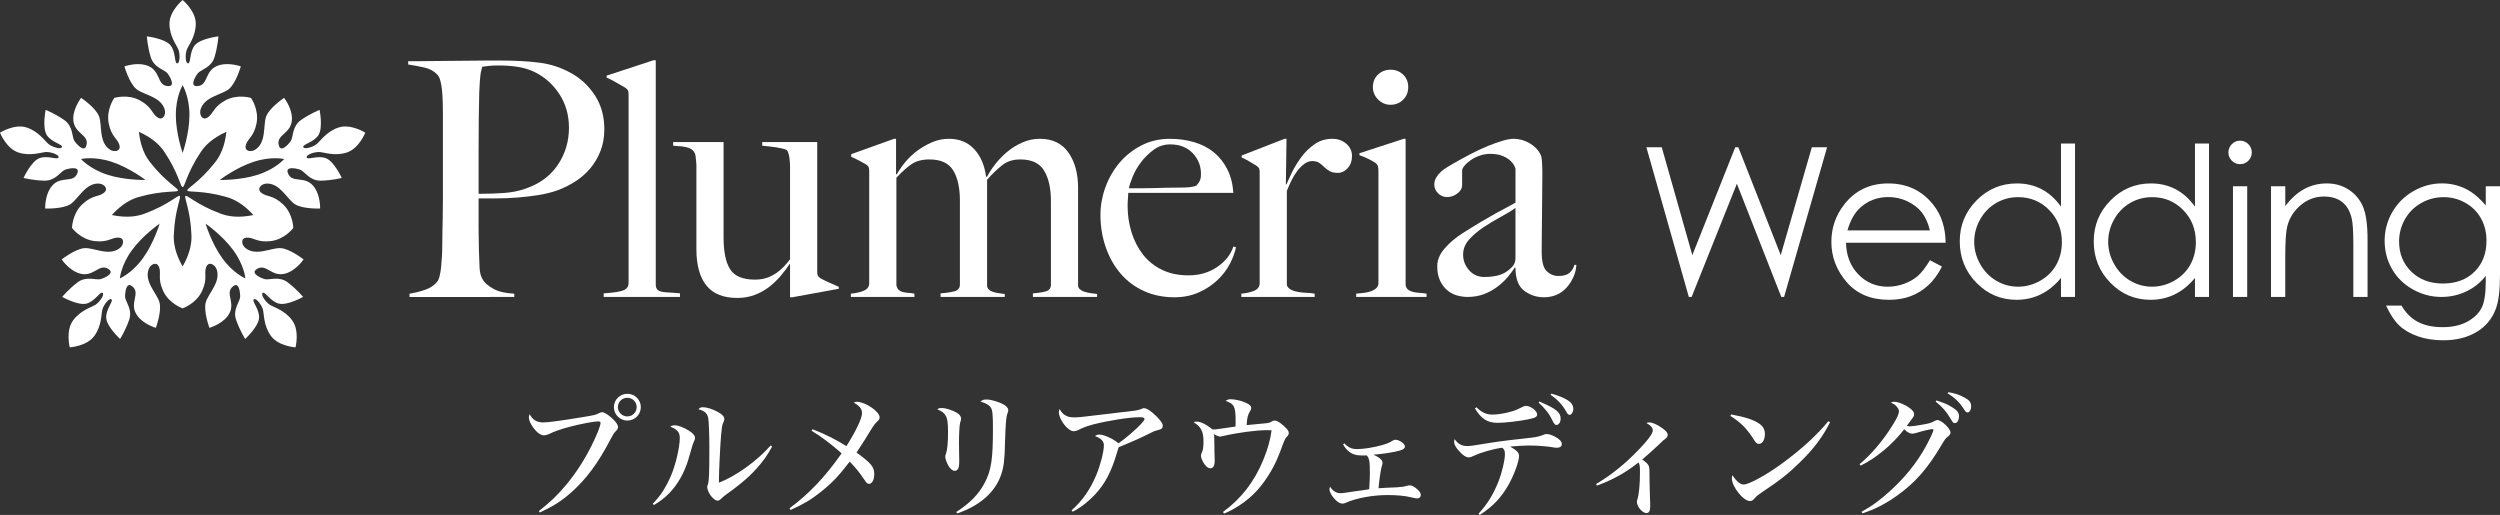 <?xml version="1.0" encoding="utf-8"?>
<!-- Generator: Adobe Illustrator 16.0.0, SVG Export Plug-In . SVG Version: 6.00 Build 0)  -->
<!DOCTYPE svg PUBLIC "-//W3C//DTD SVG 1.1//EN" "http://www.w3.org/Graphics/SVG/1.1/DTD/svg11.dtd">
<svg version="1.1" id="レイヤー_1" xmlns="http://www.w3.org/2000/svg" xmlns:xlink="http://www.w3.org/1999/xlink" x="0px"
	 y="0px" width="262.778px" height="54.124px" viewBox="0 0 262.778 54.124" enable-background="new 0 0 262.778 54.124"
	 xml:space="preserve">
<rect x="0" y="0" width="262.778" height="54.124" fill="#333333" stroke="none"/>
<g>
	<g>
		<path fill="#FFFFFF" d="M56.64,53.718c1.191-0.938,1.85-1.568,2.704-2.563c1.429-1.653,2.661-3.712,3.53-5.841
			c0.14-0.365,0.252-0.729,0.252-0.855c0-0.111-0.084-0.168-0.267-0.168c-0.406,0-1.681,0.238-2.843,0.533
			c-1.065,0.279-1.724,0.504-2.34,0.813c-0.168,0.07-0.364,0.125-0.504,0.125c-0.365,0-0.813-0.35-1.205-0.938
			c-0.252-0.379-0.379-0.701-0.379-0.953c0-0.098,0.015-0.182,0.084-0.336c0.295,0.588,0.758,0.869,1.416,0.869
			c0.56,0,1.961-0.197,4.342-0.589c1.135-0.196,1.205-0.21,1.568-0.406c0.099-0.042,0.225-0.084,0.295-0.084
			c0.195,0,0.616,0.252,0.98,0.589c0.448,0.392,0.686,0.728,0.686,0.951c0,0.169-0.056,0.281-0.237,0.463
			c-0.21,0.21-0.267,0.309-0.546,0.84c-1.289,2.48-2.55,4.189-4.119,5.576c-1.008,0.896-1.807,1.414-3.319,2.129L56.64,53.718z
			 M67.357,42.792c0,0.784-0.631,1.414-1.416,1.414c-0.77,0-1.414-0.63-1.414-1.414c0-0.771,0.631-1.4,1.414-1.4
			C66.726,41.392,67.357,42.021,67.357,42.792z M64.947,42.792c0,0.532,0.449,0.98,0.994,0.98c0.533,0,0.981-0.435,0.981-0.98
			c0-0.547-0.435-0.98-0.981-0.98C65.381,41.812,64.947,42.245,64.947,42.792z"/>
		<path fill="#FFFFFF" d="M68.609,52.947c0.785-0.784,1.346-1.639,1.906-2.913c0.504-1.163,0.938-3.012,0.938-4.006
			c0-0.589-0.279-0.911-0.994-1.178c0.168-0.126,0.238-0.14,0.504-0.14c0.322,0,0.925,0.224,1.43,0.546
			c0.447,0.28,0.658,0.52,0.658,0.757c0,0.14-0.028,0.224-0.154,0.504c-0.084,0.183-0.084,0.183-0.547,1.793
			c-0.42,1.401-1.148,2.661-2.017,3.544c-0.505,0.504-0.911,0.813-1.597,1.232L68.609,52.947z M81.16,46.938
			c-0.56,1.008-0.924,1.512-1.61,2.283c-0.56,0.615-0.98,1.021-1.723,1.625c-0.575,0.462-1.022,0.798-1.289,0.98
			c-0.351,0.238-0.532,0.392-0.757,0.615c-0.14,0.127-0.237,0.183-0.35,0.183c-0.434,0-1.093-0.882-1.093-1.442
			c0-0.084,0-0.084,0.07-0.267c0.126-0.364,0.153-1.148,0.153-3.992c0-1.232-0.055-2.535-0.111-2.927
			c-0.084-0.547-0.393-0.813-1.037-0.98c0.154-0.169,0.252-0.211,0.477-0.211c0.406,0,0.98,0.182,1.527,0.477
			c0.49,0.252,0.714,0.504,0.714,0.756c0,0.127-0.014,0.197-0.153,0.49c-0.07,0.154-0.127,0.533-0.183,1.191
			c-0.084,0.924-0.224,3.838-0.224,4.538c0,0.084,0,0.267,0,0.476c1.765-0.672,3.992-2.269,5.435-3.907L81.16,46.938z"/>
		<path fill="#FFFFFF" d="M85.412,45.117c1.26,0.49,2.367,1.036,3.557,1.778c0.995-1.568,1.64-2.928,1.64-3.474
			c0-0.435-0.267-0.771-0.868-1.093c0.125-0.084,0.195-0.098,0.308-0.098c0.883,0,2.409,1.022,2.409,1.625
			c0,0.182-0.042,0.252-0.309,0.518c-0.266,0.253-0.279,0.267-1.26,1.877c-0.028,0.057-0.28,0.421-0.631,0.967l-0.224,0.352
			c1.54,1.119,1.862,1.512,1.862,2.282c0,0.574-0.238,1.009-0.546,1.009c-0.153,0-0.28-0.098-0.476-0.406
			c-0.533-0.799-0.911-1.26-1.556-1.934c-1.148,1.499-1.862,2.242-2.997,3.152c-1.051,0.84-1.807,1.289-3.223,1.933l-0.111-0.183
			c2.073-1.526,3.754-3.305,5.477-5.77c-1.051-0.939-2.129-1.752-3.166-2.383L85.412,45.117z"/>
		<path fill="#FFFFFF" d="M99.005,42.89c0.406,0,1.078,0.211,1.54,0.477c0.309,0.182,0.477,0.406,0.477,0.631
			c0,0.098-0.015,0.182-0.112,0.476c-0.056,0.224-0.111,1.12-0.111,2.073c0,0.225,0,0.547,0.014,1.051
			c0.014,0.322,0.014,0.532,0.014,0.77c0,0.322-0.014,0.52-0.042,0.688c-0.056,0.266-0.21,0.434-0.435,0.434
			c-0.224,0-0.477-0.209-0.686-0.574c-0.168-0.309-0.309-0.7-0.309-0.91c0-0.099,0.014-0.141,0.084-0.336
			c0.141-0.406,0.21-1.191,0.21-2.242c0-1.021-0.069-1.457-0.267-1.765c-0.182-0.294-0.336-0.406-0.867-0.644
			C98.71,42.903,98.767,42.89,99.005,42.89z M100.517,53.815c1.443-0.938,2.34-1.849,2.956-3.012
			c0.714-1.303,0.896-2.507,0.896-5.701c0-1.555-0.042-2.002-0.238-2.283c-0.183-0.266-0.546-0.462-1.079-0.602
			c0.211-0.183,0.352-0.225,0.659-0.225c0.435,0,1.204,0.225,1.723,0.49c0.378,0.211,0.546,0.406,0.546,0.645
			c0,0.112,0,0.126-0.098,0.364c-0.126,0.351-0.182,1.079-0.238,2.857c-0.041,1.976-0.126,2.677-0.393,3.487
			c-0.615,1.878-2.227,3.307-4.636,4.133L100.517,53.815z"/>
		<path fill="#FFFFFF" d="M112.64,53.634c1.107-0.967,1.961-2.199,2.578-3.67c0.447-1.064,0.813-2.494,0.813-3.166
			c0-0.42-0.295-0.729-0.925-0.953c0.126-0.125,0.252-0.168,0.462-0.168c0.49,0,1.611,0.533,1.989,0.926
			c0.645-0.436,1.793-1.416,2.339-1.99c0.295-0.322,0.406-0.476,0.406-0.588c0-0.07-0.084-0.126-0.224-0.154
			c-0.084-0.014-0.14-0.014-0.392-0.014c-0.98,0-3.236,0.364-4.721,0.742c-0.729,0.196-1.051,0.309-1.724,0.645
			c-0.112,0.042-0.267,0.084-0.378,0.084c-0.322,0-0.771-0.35-1.135-0.883c-0.252-0.363-0.434-0.826-0.434-1.092
			c0-0.112,0.027-0.225,0.084-0.365c0.322,0.617,0.784,0.883,1.498,0.883c0.519,0,0.631-0.014,3.418-0.35
			c0.477-0.057,0.883-0.099,1.162-0.141c2.13-0.238,2.13-0.238,2.578-0.42c0.084-0.042,0.141-0.057,0.21-0.057
			c0.224,0,0.462,0.127,0.896,0.477c0.658,0.561,1.079,1.078,1.079,1.359c0,0.266-0.141,0.392-0.533,0.476
			c-0.322,0.085-0.406,0.112-0.699,0.267c-1.149,0.574-1.64,0.799-3.404,1.526c-0.07,0.21-0.07,0.21-0.211,0.687
			c-0.574,1.919-1.232,3.166-2.24,4.244c-0.742,0.799-1.541,1.415-2.382,1.85L112.64,53.634z"/>
		<path fill="#FFFFFF" d="M128.545,53.815c1.892-1.373,3.292-3.166,4.23-5.449c0.477-1.134,0.771-2.213,0.883-3.137
			c-0.253-0.015-0.267-0.015-0.448-0.015c-1.191,0-3.166,0.267-4.707,0.63c-0.098,0.029-0.182,0.043-0.238,0.043
			c-0.168,0-0.35-0.07-0.687-0.252c0.057,0.168,0.057,0.168,0.07,1.33c0,0.448,0,0.771,0.015,0.854
			c0.014,0.294,0.014,0.505,0.014,0.603c0,0.532-0.154,0.799-0.448,0.799c-0.267,0-0.561-0.252-0.784-0.688
			c-0.112-0.195-0.211-0.49-0.211-0.615c0-0.127,0.015-0.182,0.127-0.434c0.098-0.197,0.14-0.575,0.14-1.094
			c0-1.037-0.28-1.568-1.036-2.003c0.125-0.056,0.182-0.069,0.294-0.069c0.448,0,0.896,0.209,1.709,0.826c0.28,0,0.28,0,1.036-0.112
			c0.729-0.112,0.911-0.126,1.358-0.196c0.015-0.168,0.015-0.406,0.015-0.715c0-0.742-0.07-1.204-0.21-1.428
			c-0.141-0.238-0.28-0.337-0.841-0.561c0.196-0.127,0.309-0.168,0.504-0.168c0.421,0,1.051,0.125,1.499,0.322
			c0.463,0.168,0.687,0.377,0.687,0.602c0,0.098-0.028,0.168-0.126,0.336c-0.225,0.365-0.322,0.729-0.351,1.457
			c0.659-0.056,1.247-0.111,1.766-0.168c0.546-0.042,0.644-0.07,0.896-0.225c0.098-0.055,0.196-0.084,0.294-0.084
			c0.21,0,0.477,0.154,0.896,0.519c0.435,0.378,0.574,0.575,0.574,0.784c0,0.154-0.042,0.225-0.196,0.393
			c-0.154,0.154-0.238,0.309-0.42,0.799c-0.505,1.387-0.784,2.017-1.247,2.815c-0.938,1.597-1.904,2.661-3.249,3.558
			c-0.645,0.42-1.093,0.672-1.695,0.91L128.545,53.815z"/>
		<path fill="#FFFFFF" d="M141.298,46.603c0.462,0.461,0.799,0.602,1.345,0.602c0.687,0,1.737-0.168,2.634-0.42
			c0.532-0.154,0.771-0.252,1.12-0.477c0.099-0.057,0.183-0.084,0.267-0.084c0.42,0,1.009,0.406,1.009,0.687
			c0,0.267-0.238,0.406-1.065,0.575c-0.532,0.111-1.498,0.252-2.241,0.307c0.631,0.281,0.953,0.574,0.953,0.855
			c0,0.098,0,0.098-0.07,0.322c-0.098,0.309-0.266,1.357-0.351,2.353c0.547-0.042,0.547-0.042,1.905-0.099
			c0.589-0.041,0.715-0.055,1.064-0.153c0.154-0.042,0.238-0.056,0.351-0.056c0.168,0,0.49,0.168,0.756,0.42
			c0.238,0.195,0.364,0.406,0.364,0.588c0,0.225-0.14,0.364-0.378,0.364c-0.112,0-0.154-0.014-0.63-0.112
			c-0.687-0.168-1.513-0.238-2.521-0.238c-1.513,0-3.208,0.309-4.328,0.799c-0.141,0.07-0.267,0.098-0.364,0.098
			c-0.238,0-0.463-0.111-0.715-0.363c-0.393-0.379-0.658-0.841-0.658-1.135c0-0.084,0.014-0.182,0.056-0.28
			c0.267,0.435,0.673,0.687,1.079,0.687c0.21,0,0.322-0.014,1.4-0.182c0.406-0.057,0.448-0.07,1.135-0.154
			c0.182-0.028,0.351-0.057,0.504-0.084c0.057-0.98,0.07-1.178,0.07-1.695c0-1.246-0.056-1.555-0.336-1.863
			c-0.168,0.014-0.322,0.014-0.42,0.014c-0.715,0-1.107-0.125-1.527-0.49c-0.224-0.195-0.364-0.378-0.532-0.686L141.298,46.603z"/>
		<path fill="#FFFFFF" d="M155.411,53.998c0.938-1.036,1.541-2.003,2.073-3.334c0.392-0.98,0.7-2.283,0.7-2.927
			c0-0.336-0.056-0.491-0.28-0.674c-0.91,0.113-2.186,0.477-2.941,0.827c-0.294,0.14-0.42,0.183-0.589,0.183
			c-0.279,0-0.588-0.197-0.966-0.617c-0.393-0.42-0.561-0.729-0.561-1.022c0-0.084,0.014-0.14,0.056-0.28
			c0.337,0.504,0.743,0.729,1.289,0.729c0.378,0,0.504-0.014,2.535-0.35c0.967-0.154,2.577-0.351,4.286-0.533
			c0.463-0.055,0.827-0.139,1.177-0.279c0.183-0.084,0.252-0.099,0.393-0.099c0.21,0,0.519,0.099,0.84,0.267
			c0.477,0.238,0.743,0.518,0.743,0.784c0,0.252-0.196,0.392-0.532,0.392c-0.084,0-0.112,0-0.28-0.027
			c-0.658-0.126-1.766-0.21-2.647-0.21c-0.49,0-1.429,0.056-1.976,0.112c0.743,0.434,0.938,0.645,0.938,0.994
			c0,0.574-0.518,1.975-1.106,3.025c-0.784,1.373-1.667,2.297-3.025,3.166L155.411,53.998z M155.186,42.806
			c0.574,0.561,1.051,0.771,1.695,0.771c0.532,0,1.232-0.112,1.933-0.308c0.505-0.141,0.687-0.225,1.177-0.477
			c0.183-0.098,0.267-0.127,0.435-0.127c0.462,0,1.148,0.533,1.148,0.896c0,0.253-0.21,0.365-0.967,0.52
			c-0.952,0.195-2.437,0.363-3.207,0.363c-1.051,0-1.724-0.434-2.367-1.513L155.186,42.806z M161.812,42.204
			c1.751,0.756,2.228,1.134,2.228,1.807c0,0.363-0.196,0.658-0.448,0.658c-0.126,0-0.225-0.098-0.351-0.35
			c-0.393-0.827-0.757-1.289-1.513-2.004L161.812,42.204z M163.073,41.377c0.714,0.196,1.177,0.378,1.723,0.7
			c0.378,0.238,0.574,0.533,0.574,0.91c0,0.322-0.182,0.617-0.392,0.617c-0.112,0-0.211-0.084-0.322-0.295
			c-0.435-0.77-0.883-1.26-1.667-1.807L163.073,41.377z"/>
		<path fill="#FFFFFF" d="M167.772,50.874c1.625-0.967,3.067-2.129,4.524-3.656c0.952-0.994,1.429-1.652,1.429-1.961
			c0-0.294-0.183-0.518-0.673-0.799c0.126-0.041,0.183-0.055,0.294-0.055c0.351,0,0.813,0.195,1.401,0.615
			c0.378,0.267,0.546,0.477,0.546,0.673s-0.056,0.294-0.266,0.448c-0.168,0.111-0.168,0.111-0.701,0.631
			c-0.602,0.574-0.98,0.896-1.708,1.526c0.686,0.504,0.756,0.63,0.756,1.261c0,0.826,0.028,1.582,0.056,2.76
			c0.028,0.434,0.028,0.686,0.028,0.882c0,0.505-0.126,0.729-0.406,0.729c-0.42,0-0.994-0.687-0.994-1.177
			c0-0.07,0.014-0.14,0.056-0.279c0.168-0.52,0.267-1.625,0.267-2.816c0-0.645-0.028-0.84-0.154-1.051
			c-1.331,1.064-2.634,1.793-4.37,2.438L167.772,50.874z"/>
		<path fill="#FFFFFF" d="M181.967,43.562c1.499,0.281,2.312,0.547,2.928,0.953c0.421,0.28,0.616,0.631,0.616,1.106
			c0,0.603-0.266,1.036-0.63,1.036c-0.196,0-0.309-0.098-0.504-0.406c-0.757-1.204-1.387-1.834-2.494-2.535L181.967,43.562z
			 M192.362,44.374c-0.757,1.514-1.682,2.76-3.082,4.133c-1.261,1.246-2.199,1.989-4.021,3.193c-0.42,0.281-0.645,0.463-0.771,0.617
			c-0.21,0.252-0.35,0.35-0.546,0.35c-0.7,0-1.905-1.513-1.905-2.381c0-0.112,0.014-0.183,0.07-0.336
			c0.378,0.615,0.813,0.98,1.162,0.98c0.561,0,2.452-1.037,4.063-2.228c2.045-1.499,3.642-2.97,4.847-4.427L192.362,44.374z"/>
		<path fill="#FFFFFF" d="M195.463,48.787c1.205-0.98,2.55-2.577,3.502-4.146c0.462-0.742,0.63-1.12,0.63-1.4
			c0-0.183-0.056-0.309-0.21-0.477c-0.182-0.21-0.224-0.237-0.63-0.462c0.154-0.057,0.196-0.07,0.378-0.07
			c0.393,0,1.106,0.295,1.597,0.658c0.309,0.225,0.463,0.435,0.463,0.645c0,0.182-0.015,0.225-0.393,0.715
			c-0.014,0.014-0.182,0.238-0.378,0.518c0.168,0.028,0.252,0.043,0.336,0.043c0.267,0,1.093-0.127,1.653-0.238
			c0.476-0.099,0.588-0.141,0.966-0.336c0.126-0.07,0.183-0.084,0.267-0.084c0.434,0,1.372,0.896,1.372,1.302
			c0,0.154-0.069,0.267-0.252,0.421c-0.28,0.209-0.308,0.266-0.714,0.938c-1.471,2.48-2.746,3.922-4.65,5.281
			c-1.219,0.869-2.354,1.457-3.643,1.863l-0.084-0.168c1.19-0.658,1.976-1.247,3.152-2.326c1.778-1.639,3.123-3.445,4.104-5.518
			c0.183-0.365,0.294-0.674,0.294-0.771c0-0.042-0.042-0.07-0.098-0.07c-0.224,0-0.952,0.168-1.681,0.393
			c-0.225,0.057-0.336,0.084-0.435,0.084c-0.266,0-0.546-0.154-0.854-0.462c-1.261,1.624-2.928,3.012-4.58,3.823L195.463,48.787z
			 M203.545,42.091c0.715,0.225,1.233,0.436,1.695,0.743c0.477,0.294,0.672,0.56,0.672,0.91c0,0.407-0.182,0.729-0.434,0.729
			c-0.168,0-0.21-0.056-0.435-0.435c-0.434-0.756-0.91-1.303-1.583-1.82L203.545,42.091z M204.792,41.224
			c0.687,0.111,1.163,0.266,1.723,0.574c0.49,0.266,0.673,0.504,0.673,0.91c0,0.363-0.168,0.645-0.379,0.645
			c-0.14,0-0.195-0.057-0.405-0.379c-0.435-0.686-0.925-1.162-1.682-1.625L204.792,41.224z"/>
	</g>
	<g>
		<g>
			<path fill="#FFFFFF" d="M63.107,15.898c-0.275,0.688-0.637,1.297-1.084,1.824s-0.97,0.98-1.566,1.359
				c-0.597,0.378-1.205,0.683-1.824,0.912c-0.643,0.229-1.331,0.4-2.065,0.516c-0.734,0.115-1.475,0.201-2.22,0.258
				c-0.746,0.058-1.475,0.086-2.185,0.086c-0.688,0-1.308,0-1.858,0c0,0.734,0,1.365,0,1.893c0,0.506,0,0.953,0,1.343
				s0.005,0.751,0.017,1.084c0.011,0.333,0.017,0.694,0.017,1.084c0.022,0.734,0.046,1.365,0.069,1.894
				c0.022,0.527,0.149,0.963,0.378,1.307c0.184,0.299,0.539,0.598,1.067,0.895c0.528,0.299,1.262,0.471,2.203,0.517v0.345H43.044
				v-0.345c0.573-0.091,1.124-0.229,1.652-0.413c0.527-0.184,0.94-0.459,1.239-0.826c0.114-0.137,0.207-0.344,0.275-0.619
				s0.12-0.585,0.155-0.93c0.034-0.344,0.063-0.71,0.086-1.101c0.022-0.39,0.035-0.769,0.035-1.136c0-0.32,0.005-0.757,0.017-1.308
				c0.011-0.551,0.022-1.153,0.034-1.807c0.011-0.653,0.018-1.325,0.018-2.013c0-0.711,0-1.377,0-1.996V12.01
				c0-0.413-0.006-0.832-0.018-1.256c-0.012-0.425-0.034-0.826-0.069-1.205c-0.034-0.379-0.092-0.723-0.172-1.032
				c-0.081-0.31-0.189-0.532-0.327-0.671c-0.344-0.367-0.786-0.613-1.325-0.74c-0.54-0.125-1.119-0.234-1.738-0.326V6.435
				c0.138,0,0.413,0,0.826,0c0.436,0,0.946-0.005,1.532-0.017c0.585-0.012,1.222-0.018,1.91-0.018c0.688,0,1.371-0.006,2.048-0.018
				c0.676-0.012,1.313-0.018,1.91-0.018c0.62,0,1.136,0,1.549,0c1.514,0,2.856,0.076,4.026,0.225s2.271,0.51,3.304,1.084
				c1.009,0.551,1.847,1.33,2.512,2.34c0.665,1.01,0.998,2.203,0.998,3.579C63.52,14.441,63.382,15.21,63.107,15.898z M58.788,9.876
				c-0.677-1.032-1.566-1.812-2.667-2.341c-0.551-0.252-1.136-0.424-1.755-0.516c-0.619-0.092-1.262-0.138-1.927-0.138
				c-0.481,0-0.855,0.017-1.118,0.052c-0.264,0.034-0.477,0.063-0.637,0.086c-0.023,0.138-0.052,0.258-0.086,0.361
				c-0.035,0.104-0.063,0.236-0.086,0.396c-0.023,0.16-0.046,0.384-0.069,0.67c-0.023,0.287-0.046,0.695-0.069,1.223
				c-0.023,0.803-0.041,1.777-0.052,2.925c-0.012,1.147-0.017,2.271-0.017,3.372s0,2.064,0,2.891s0,1.332,0,1.515
				c0.94,0,1.824-0.028,2.65-0.086c0.826-0.058,1.594-0.212,2.306-0.465c1.468-0.505,2.592-1.336,3.373-2.495
				c0.779-1.158,1.17-2.461,1.17-3.906C59.803,12.09,59.464,10.908,58.788,9.876z"/>
			<path fill="#FFFFFF" d="M63.454,31.213v-0.379c1.055-0.068,1.755-0.178,2.1-0.327c0.344-0.149,0.516-0.407,0.516-0.774V9.945
				c0-0.184-0.017-0.322-0.052-0.414c-0.034-0.09-0.132-0.194-0.292-0.309c-0.207-0.115-0.516-0.293-0.929-0.534
				s-0.757-0.418-1.032-0.533V7.949l4.921-1.617h0.241v23.572c0,0.23,0.051,0.402,0.155,0.517c0.103,0.115,0.258,0.195,0.464,0.241
				s0.47,0.074,0.792,0.086s0.7,0.04,1.136,0.086v0.379H63.454z"/>
			<path fill="#FFFFFF" d="M83.283,31.246h-0.241v-3.475l-0.034-0.035c-0.253,0.391-0.563,0.804-0.929,1.239
				c-0.368,0.437-0.78,0.831-1.239,1.187c-0.459,0.356-0.969,0.637-1.531,0.844c-0.563,0.207-1.165,0.311-1.807,0.311
				c-1.469,0-2.553-0.437-3.252-1.309c-0.7-0.871-1.05-2.145-1.05-3.82v-8.396c0-0.092,0-0.218,0-0.379
				c0-0.16-0.012-0.326-0.034-0.498c-0.023-0.172-0.041-0.333-0.052-0.482c-0.012-0.148-0.041-0.258-0.086-0.326
				c-0.092-0.207-0.224-0.355-0.396-0.448c-0.172-0.091-0.361-0.16-0.568-0.206s-0.425-0.074-0.654-0.086
				c-0.229-0.012-0.447-0.029-0.654-0.052v-0.379h5.3v10.015c0,1.514,0.23,2.633,0.691,3.355s1.326,1.084,2.594,1.084
				c0.484,0,0.905-0.063,1.263-0.189c0.357-0.126,0.68-0.287,0.968-0.482c0.289-0.193,0.553-0.418,0.795-0.67
				c0.242-0.253,0.467-0.517,0.675-0.792v-9.808c0-0.229-0.023-0.521-0.069-0.878c-0.046-0.355-0.138-0.625-0.275-0.809
				c-0.275-0.114-0.648-0.206-1.118-0.275c-0.471-0.069-0.958-0.126-1.463-0.172v-0.379h5.782v13.594
				c0,0.184,0.017,0.321,0.052,0.413c0.034,0.092,0.131,0.195,0.292,0.31c0.206,0.114,0.51,0.264,0.912,0.447
				c0.401,0.185,0.74,0.333,1.015,0.447v0.206L83.283,31.246z"/>
			<path fill="#FFFFFF" d="M108.57,31.213v-0.379c0.62-0.046,1.089-0.121,1.411-0.224c0.321-0.104,0.482-0.339,0.482-0.706v-8.775
				c0-1.33-0.237-2.392-0.709-3.184c-0.473-0.791-1.309-1.187-2.508-1.187c-0.761,0-1.396,0.201-1.902,0.603
				c-0.508,0.401-1.038,0.912-1.591,1.531v11.115c0,0.16,0.057,0.299,0.172,0.413c0.114,0.115,0.263,0.201,0.447,0.259
				c0.183,0.057,0.384,0.103,0.602,0.137c0.218,0.035,0.43,0.063,0.637,0.086v0.311h-6.745v-0.379
				c0.62-0.046,1.113-0.121,1.48-0.224c0.367-0.104,0.55-0.339,0.55-0.706v-8.81c0-1.354-0.235-2.414-0.705-3.183
				c-0.471-0.77-1.303-1.153-2.495-1.153c-0.757,0-1.376,0.161-1.858,0.481c-0.482,0.322-1.021,0.804-1.618,1.445v11.288
				c0.046,0.229,0.126,0.396,0.241,0.499c0.114,0.104,0.258,0.178,0.43,0.224c0.172,0.046,0.361,0.075,0.568,0.086
				c0.207,0.012,0.424,0.04,0.654,0.086v0.345h-6.676v-0.345c0.527-0.046,0.981-0.149,1.359-0.31s0.568-0.424,0.568-0.791v-11.77
				c0-0.184-0.018-0.321-0.052-0.414c-0.034-0.091-0.132-0.193-0.292-0.309c-0.207-0.115-0.447-0.246-0.723-0.396
				c-0.275-0.148-0.551-0.28-0.826-0.395v-0.276l4.508-1.617h0.207v3.716l0.069,0.035c0.228-0.413,0.525-0.844,0.891-1.291
				s0.789-0.848,1.269-1.204c0.479-0.355,1-0.653,1.56-0.895c0.561-0.241,1.149-0.361,1.766-0.361c1.097,0,1.983,0.361,2.657,1.084
				s1.092,1.692,1.252,2.907h0.103c0.207-0.412,0.493-0.854,0.86-1.324c0.367-0.471,0.792-0.906,1.273-1.309
				c0.482-0.4,1.015-0.728,1.6-0.98c0.585-0.252,1.188-0.378,1.807-0.378c1.331,0,2.334,0.481,3.011,1.445s1.015,2.202,1.015,3.716
				v10.256c0,0.16,0.069,0.299,0.207,0.413c0.138,0.115,0.304,0.201,0.499,0.259c0.195,0.057,0.407,0.103,0.637,0.137
				c0.229,0.035,0.447,0.063,0.654,0.086v0.311H108.57z"/>
			<path fill="#FFFFFF" d="M129.297,27.686c-0.322,0.631-0.757,1.21-1.308,1.737c-0.551,0.528-1.21,0.964-1.979,1.308
				c-0.769,0.344-1.624,0.516-2.564,0.516c-1.17,0-2.237-0.217-3.2-0.653c-0.964-0.436-1.784-1.05-2.46-1.841
				c-0.677-0.791-1.199-1.721-1.566-2.787c-0.367-1.067-0.551-2.197-0.551-3.391c0-0.963,0.172-1.921,0.516-2.873
				c0.344-0.951,0.832-1.807,1.463-2.564c0.63-0.757,1.399-1.37,2.306-1.841c0.906-0.47,1.91-0.705,3.011-0.705
				c0.895,0,1.738,0.114,2.529,0.344s1.48,0.579,2.065,1.05s1.061,1.062,1.428,1.772c0.367,0.712,0.585,1.548,0.654,2.513h-11.047
				c0,0.184-0.012,0.395-0.035,0.636s-0.034,0.487-0.034,0.74c0,0.964,0.138,1.888,0.413,2.771c0.275,0.883,0.676,1.664,1.204,2.34
				c0.528,0.677,1.193,1.211,1.996,1.6c0.803,0.391,1.732,0.586,2.788,0.586c1.147,0,2.151-0.293,3.011-0.878
				s1.428-1.302,1.704-2.151l0.275,0.07C129.824,26.486,129.618,27.055,129.297,27.686z M125.356,16.088
				c-0.585-0.607-1.371-0.912-2.357-0.912c-0.643,0-1.222,0.189-1.738,0.568c-0.516,0.378-0.963,0.82-1.342,1.324
				c-0.378,0.505-0.671,1.016-0.877,1.531c-0.207,0.517-0.333,0.912-0.378,1.188c0.527,0,0.998,0,1.411,0
				c0.413,0,0.82-0.006,1.222-0.018c0.401-0.011,0.82-0.022,1.256-0.034c0.436-0.011,0.917-0.017,1.445-0.017
				c0.344,0,0.665-0.012,0.963-0.035c0.298-0.022,0.562-0.08,0.792-0.172c0.161-0.184,0.281-0.355,0.362-0.516
				c0.08-0.16,0.12-0.402,0.12-0.723C126.234,17.424,125.941,16.695,125.356,16.088z"/>
			<path fill="#FFFFFF" d="M141.662,17.67c-0.299,0.334-0.643,0.5-1.032,0.5c-0.367,0-0.66-0.063-0.878-0.189
				c-0.218-0.126-0.407-0.27-0.567-0.43c-0.161-0.16-0.334-0.305-0.517-0.431c-0.185-0.126-0.437-0.189-0.757-0.189
				c-0.275,0-0.545,0.099-0.809,0.292c-0.265,0.195-0.512,0.442-0.74,0.74c-0.229,0.299-0.436,0.637-0.619,1.016
				s-0.345,0.74-0.482,1.084v9.911c0.068,0.206,0.218,0.367,0.447,0.481c0.229,0.115,0.487,0.195,0.775,0.241
				c0.285,0.046,0.584,0.075,0.895,0.086c0.309,0.012,0.578,0.04,0.809,0.086v0.345h-7.709v-0.345
				c0.527-0.046,0.981-0.149,1.359-0.31s0.568-0.424,0.568-0.791V18.135c0-0.184-0.018-0.32-0.052-0.412s-0.132-0.195-0.292-0.311
				c-0.207-0.114-0.447-0.258-0.723-0.43s-0.551-0.314-0.826-0.43v-0.207l4.509-1.755h0.206l-0.069,4.783h0.069
				c0.114-0.275,0.298-0.677,0.551-1.204c0.252-0.527,0.573-1.061,0.964-1.601c0.389-0.538,0.859-1.003,1.41-1.394
				s1.182-0.585,1.893-0.585c0.574,0,1.062,0.172,1.463,0.517c0.401,0.344,0.603,0.779,0.603,1.307
				C142.109,16.92,141.959,17.338,141.662,17.67z"/>
			<path fill="#FFFFFF" d="M142.549,31.213v-0.345c0.275-0.022,0.551-0.052,0.826-0.086s0.521-0.091,0.74-0.172
				c0.217-0.08,0.4-0.189,0.551-0.327c0.148-0.138,0.223-0.31,0.223-0.516V17.963c0-0.184-0.017-0.344-0.051-0.48
				c-0.035-0.139-0.133-0.265-0.293-0.379c-0.206-0.139-0.453-0.275-0.74-0.414c-0.287-0.137-0.59-0.264-0.912-0.378v-0.206
				l4.646-1.515h0.207v15.383c0.045,0.229,0.143,0.396,0.292,0.499s0.327,0.178,0.533,0.224s0.431,0.075,0.671,0.086
				c0.241,0.012,0.477,0.04,0.706,0.086v0.345H142.549z M147.488,10.479c-0.356,0.355-0.798,0.533-1.325,0.533
				c-0.504,0-0.94-0.184-1.307-0.551c-0.367-0.367-0.551-0.803-0.551-1.308c0-0.527,0.177-0.964,0.533-1.308
				c0.355-0.344,0.797-0.517,1.324-0.517s0.969,0.173,1.325,0.517c0.355,0.344,0.534,0.78,0.534,1.308
				C148.022,9.682,147.843,10.123,147.488,10.479z"/>
			<path fill="#FFFFFF" d="M165.386,29.113c-0.184,0.413-0.425,0.787-0.723,1.119s-0.648,0.584-1.05,0.756s-0.843,0.258-1.324,0.258
				c-0.781,0-1.475-0.229-2.082-0.688c-0.608-0.459-0.912-1.262-0.912-2.408l-0.068-0.035c-0.185,0.299-0.431,0.631-0.74,0.998
				c-0.311,0.367-0.678,0.711-1.102,1.032c-0.425,0.321-0.895,0.579-1.411,0.774s-1.084,0.293-1.703,0.293
				c-0.367,0-0.74-0.053-1.118-0.155c-0.379-0.104-0.723-0.286-1.033-0.551c-0.31-0.263-0.563-0.603-0.757-1.015
				c-0.195-0.414-0.292-0.918-0.292-1.515c0-0.642,0.258-1.262,0.773-1.858c0.517-0.596,1.153-1.135,1.91-1.617
				c0.758-0.482,1.428-0.895,2.014-1.239c0.585-0.344,1.096-0.637,1.531-0.878c0.436-0.24,0.82-0.447,1.152-0.619
				c0.333-0.172,0.613-0.326,0.844-0.465v-3.544c0-0.046-0.041-0.155-0.121-0.327s-0.218-0.35-0.412-0.533
				c-0.195-0.184-0.465-0.35-0.809-0.499c-0.345-0.149-0.792-0.224-1.343-0.224c-0.367,0-0.729,0.063-1.084,0.189
				c-0.356,0.126-0.671,0.287-0.946,0.481c-0.275,0.195-0.494,0.39-0.654,0.585s-0.24,0.361-0.24,0.499v1.549
				c0,0.321-0.167,0.608-0.499,0.86c-0.333,0.252-0.694,0.379-1.084,0.379c-0.368,0-0.683-0.133-0.946-0.396
				s-0.396-0.568-0.396-0.912c0-0.275,0.069-0.527,0.207-0.757s0.31-0.436,0.516-0.62c0.207-0.183,0.431-0.344,0.672-0.48
				c0.24-0.139,0.453-0.264,0.637-0.379c0.596-0.344,1.204-0.677,1.824-0.998c0.619-0.321,1.209-0.597,1.771-0.826
				c0.563-0.229,1.078-0.413,1.549-0.551c0.47-0.137,0.854-0.206,1.152-0.206c0.597,0,1.158,0.155,1.687,0.464
				c0.528,0.311,0.906,0.695,1.136,1.153c0.092,0.161,0.148,0.442,0.172,0.843c0.023,0.402,0.035,0.798,0.035,1.188
				c0,0.826-0.006,1.572-0.018,2.237s-0.018,1.308-0.018,1.927s-0.006,1.256-0.018,1.91s-0.017,1.371-0.017,2.15
				c0,1.033,0.177,1.716,0.533,2.048c0.355,0.333,0.763,0.499,1.222,0.499c0.527,0,0.918-0.108,1.17-0.326
				c0.252-0.219,0.425-0.5,0.517-0.844h0.206C165.672,28.275,165.57,28.7,165.386,29.113z M159.295,21.852
				c-0.413,0.299-0.93,0.614-1.549,0.947c-0.619,0.332-1.222,0.693-1.807,1.084c-0.585,0.39-1.09,0.82-1.514,1.29
				c-0.426,0.47-0.637,1.004-0.637,1.601s0.206,1.135,0.619,1.617c0.412,0.481,0.951,0.723,1.617,0.723
				c0.596,0,1.124-0.068,1.583-0.207c0.459-0.137,0.883-0.4,1.273-0.791c0.275-0.252,0.413-0.573,0.413-0.964V21.852z"/>
			<path fill="#FFFFFF" d="M173.055,15.482h1.615l3.213,11.335l4.51-11.335h0.326l4.457,11.335l3.268-11.335h1.603l-4.52,15.73
				h-0.292l-4.668-11.902l-4.758,11.902h-0.294L173.055,15.482z"/>
			<path fill="#FFFFFF" d="M202.859,27.352l1.263,0.664c-0.414,0.813-0.893,1.469-1.436,1.967c-0.541,0.5-1.152,0.879-1.83,1.139
				c-0.678,0.261-1.445,0.391-2.301,0.391c-1.898,0-3.382-0.621-4.452-1.865s-1.605-2.65-1.605-4.219
				c0-1.477,0.452-2.791,1.358-3.945c1.149-1.469,2.688-2.203,4.613-2.203c1.984,0,3.568,0.752,4.752,2.256
				c0.842,1.063,1.27,2.389,1.285,3.979h-10.469c0.027,1.351,0.46,2.459,1.295,3.322c0.835,0.864,1.867,1.297,3.094,1.297
				c0.593,0,1.169-0.104,1.729-0.31c0.56-0.206,1.036-0.479,1.429-0.819C201.977,28.662,202.403,28.111,202.859,27.352z
				 M202.859,24.219c-0.2-0.798-0.491-1.436-0.872-1.914c-0.383-0.477-0.887-0.861-1.516-1.154c-0.628-0.293-1.288-0.438-1.98-0.438
				c-1.143,0-2.123,0.367-2.944,1.101c-0.6,0.535-1.053,1.338-1.359,2.406H202.859z"/>
			<path fill="#FFFFFF" d="M218.108,15.087v16.126h-1.475v-2c-0.628,0.763-1.332,1.336-2.112,1.722
				c-0.78,0.385-1.634,0.577-2.562,0.577c-1.646,0-3.053-0.597-4.218-1.791c-1.165-1.193-1.749-2.646-1.749-4.357
				c0-1.676,0.589-3.107,1.765-4.299c1.177-1.19,2.591-1.785,4.245-1.785c0.955,0,1.82,0.203,2.594,0.609s1.452,1.016,2.037,1.828
				v-6.63H218.108z M212.125,20.723c-0.833,0-1.602,0.205-2.307,0.613c-0.705,0.41-1.266,0.985-1.683,1.726
				c-0.417,0.741-0.624,1.524-0.624,2.35c0,0.819,0.209,1.603,0.629,2.351c0.42,0.747,0.984,1.329,1.693,1.746
				c0.709,0.416,1.469,0.625,2.281,0.625c0.818,0,1.594-0.207,2.328-0.62c0.732-0.413,1.297-0.972,1.692-1.677
				s0.593-1.499,0.593-2.382c0-1.345-0.443-2.47-1.33-3.375C214.512,21.175,213.421,20.723,212.125,20.723z"/>
			<path fill="#FFFFFF" d="M232.191,15.087v16.126h-1.476v-2c-0.627,0.763-1.331,1.336-2.111,1.722
				c-0.781,0.385-1.635,0.577-2.562,0.577c-1.647,0-3.053-0.597-4.218-1.791c-1.166-1.193-1.749-2.646-1.749-4.357
				c0-1.676,0.589-3.107,1.765-4.299c1.176-1.19,2.591-1.785,4.245-1.785c0.955,0,1.819,0.203,2.593,0.609s1.453,1.016,2.037,1.828
				v-6.63H232.191z M226.208,20.723c-0.832,0-1.602,0.205-2.307,0.613c-0.705,0.41-1.266,0.985-1.682,1.726
				c-0.417,0.741-0.625,1.524-0.625,2.35c0,0.819,0.21,1.603,0.63,2.351c0.42,0.747,0.984,1.329,1.692,1.746
				c0.709,0.416,1.469,0.625,2.281,0.625c0.818,0,1.595-0.207,2.328-0.62s1.298-0.972,1.693-1.677
				c0.395-0.705,0.592-1.499,0.592-2.382c0-1.345-0.443-2.47-1.329-3.375C228.595,21.175,227.504,20.723,226.208,20.723z"/>
			<path fill="#FFFFFF" d="M235.454,14.787c0.34,0,0.631,0.122,0.873,0.364c0.24,0.242,0.361,0.534,0.361,0.877
				c0,0.335-0.121,0.624-0.361,0.866c-0.242,0.242-0.533,0.363-0.873,0.363c-0.334,0-0.621-0.121-0.863-0.363
				c-0.24-0.242-0.361-0.531-0.361-0.866c0-0.343,0.121-0.635,0.361-0.877C234.833,14.909,235.12,14.787,235.454,14.787z
				 M234.709,19.578h1.498v11.635h-1.498V19.578z"/>
			<path fill="#FFFFFF" d="M238.711,19.578h1.498v2.086c0.598-0.799,1.262-1.396,1.988-1.792s1.52-0.593,2.375-0.593
				c0.869,0,1.641,0.221,2.314,0.662c0.674,0.442,1.17,1.037,1.492,1.786c0.32,0.749,0.48,1.914,0.48,3.497v5.988h-1.496v-5.551
				c0-1.34-0.057-2.234-0.168-2.684c-0.174-0.77-0.506-1.349-0.998-1.737s-1.133-0.583-1.924-0.583
				c-0.906,0-1.717,0.299-2.434,0.898c-0.717,0.599-1.189,1.34-1.418,2.225c-0.143,0.576-0.213,1.632-0.213,3.164v4.268h-1.498
				V19.578z"/>
			<path fill="#FFFFFF" d="M261.28,19.578h1.498v9.271c0,1.633-0.143,2.826-0.428,3.582c-0.393,1.069-1.074,1.893-2.043,2.47
				s-2.135,0.866-3.496,0.866c-0.998,0-1.895-0.141-2.689-0.424c-0.795-0.282-1.441-0.661-1.941-1.137
				c-0.498-0.475-0.959-1.17-1.379-2.086h1.625c0.443,0.77,1.014,1.34,1.713,1.711s1.566,0.557,2.602,0.557
				c1.021,0,1.883-0.19,2.586-0.57c0.703-0.381,1.205-0.858,1.504-1.434c0.301-0.576,0.449-1.504,0.449-2.787v-0.599
				c-0.563,0.713-1.252,1.261-2.064,1.642c-0.814,0.381-1.678,0.572-2.592,0.572c-1.07,0-2.076-0.266-3.018-0.797
				c-0.943-0.531-1.67-1.246-2.184-2.145s-0.771-1.885-0.771-2.962c0-1.075,0.268-2.079,0.803-3.01s1.275-1.667,2.221-2.208
				c0.947-0.542,1.943-0.813,2.992-0.813c0.871,0,1.684,0.18,2.436,0.539c0.754,0.36,1.479,0.954,2.178,1.781V19.578z
				 M256.864,20.723c-0.848,0-1.637,0.205-2.363,0.615c-0.727,0.409-1.297,0.977-1.711,1.699c-0.414,0.725-0.619,1.506-0.619,2.348
				c0,1.275,0.428,2.331,1.283,3.165s1.963,1.251,3.324,1.251c1.377,0,2.482-0.413,3.32-1.24c0.838-0.826,1.258-1.914,1.258-3.262
				c0-0.877-0.193-1.658-0.578-2.347s-0.93-1.231-1.637-1.631C258.436,20.922,257.676,20.723,256.864,20.723z"/>
		</g>
		<path fill="#FFFFFF" d="M35.596,13.4c-1.281,0.416-1.909,1.424-2.315,1.748c-0.385,0.307-1.307,0.602-1.402,0.307
			c-0.096-0.294,1.105-0.481,1.597-1.262c0.492-0.783,0.117-2.642,0.117-2.642s-0.949,0.368-1.938,1.053
			c-0.989,0.684-0.808,1.819-1.095,2.225c-0.288,0.403-1.015,1.181-1.233,0.51c-0.411-1.265,1.446-1.218,1.359-2.999
			c-0.053-1.066-0.823-2.053-0.823-2.053s-1.517,1.013-1.876,1.924s0.059,2.771-1.184,3.537c-0.419,0.258-1.157,0.169-0.96-0.516
			c0.196-0.687,0.844-0.845,1.123-2.281c0.279-1.438-0.584-2.659-0.584-2.659s-1.428-0.443-2.709,0.267
			c-1.28,0.709-1.231,1.373-1.822,1.772c-0.591,0.399-0.904-0.275-0.788-0.753c0.345-1.42,2.243-1.596,2.998-2.219
			c0.755-0.624,1.25-2.379,1.25-2.379s-1.176-0.428-2.206-0.148c-1.721,0.467-1.103,2.219-2.433,2.219
			c-0.706,0-0.192-0.932,0.104-1.33s1.433-0.576,1.777-1.729c0.345-1.152,0.403-2.168,0.403-2.168s-1.885,0.217-2.476,0.927
			c-0.59,0.71-0.397,1.909-0.707,1.909c-0.31,0-0.314-0.967-0.141-1.428c0.183-0.487,0.947-1.396,0.947-2.742
			c0-1.348-1.383-2.49-1.383-2.49s-1.383,1.143-1.383,2.49c0,1.347,0.764,2.255,0.947,2.742c0.173,0.461,0.169,1.428-0.14,1.428
			c-0.31,0-0.117-1.201-0.708-1.91c-0.592-0.709-2.475-0.926-2.475-0.926s0.057,1.016,0.402,2.168s1.481,1.33,1.777,1.729
			c0.295,0.398,0.81,1.33,0.104,1.33c-1.33,0-0.711-1.752-2.432-2.219C14.256,6.553,13.08,6.98,13.08,6.98s0.495,1.755,1.25,2.379
			c0.755,0.623,2.653,0.799,2.998,2.219c0.116,0.478-0.197,1.152-0.788,0.753c-0.592-0.399-0.542-1.063-1.823-1.772
			c-1.281-0.711-2.709-0.267-2.709-0.267s-0.863,1.222-0.584,2.659s0.927,1.596,1.124,2.281c0.197,0.685-0.542,0.774-0.96,0.516
			c-1.243-0.766-0.824-2.625-1.185-3.537c-0.359-0.91-1.875-1.924-1.875-1.924s-0.77,0.986-0.822,2.053
			c-0.087,1.78,1.77,1.734,1.358,2.999c-0.218,0.671-0.945-0.104-1.233-0.51c-0.288-0.404-0.105-1.54-1.095-2.224
			c-0.989-0.685-1.938-1.054-1.938-1.054s-0.375,1.86,0.117,2.642c0.492,0.78,1.693,0.968,1.598,1.262
			c-0.096,0.295-1.017,0-1.402-0.307c-0.407-0.324-1.035-1.332-2.315-1.748C1.515,12.984,0,13.946,0,13.946s0.66,1.669,1.941,2.085
			c1.281,0.416,2.381-0.029,2.901-0.053c0.492-0.022,1.411,0.28,1.314,0.574c-0.096,0.295-1.178-0.26-2.035,0.083
			c-0.857,0.344-1.646,2.067-1.646,2.067s0.984,0.26,2.187,0.288c1.202,0.028,1.723-0.998,2.193-1.156
			c0.47-0.157,1.515-0.358,1.297,0.313c-0.411,1.264-1.886,0.135-2.862,1.627c-0.584,0.894-0.541,2.145-0.541,2.145
			s1.822,0.071,2.649-0.455c0.826-0.525,1.58-2.275,3.037-2.166c0.49,0.038,1.035,0.543,0.473,0.982
			c-0.563,0.439-1.18,0.187-2.25,1.186c-1.071,0.999-1.09,2.494-1.09,2.494s0.895,1.199,2.349,1.377
			c1.453,0.18,1.804-0.387,2.516-0.363c0.713,0.025,0.57,0.755,0.194,1.073c-1.112,0.945-2.752-0.028-3.729,0.033
			c-0.977,0.061-2.41,1.189-2.41,1.189s0.701,1.037,1.698,1.416c1.667,0.634,2.196-1.147,3.272-0.364
			c0.571,0.414-0.392,0.865-0.866,1.014c-0.473,0.149-1.498-0.375-2.454,0.355c-0.956,0.729-1.6,1.518-1.6,1.518
			s1.652,0.931,2.548,0.704c0.895-0.227,1.444-1.312,1.694-1.13c0.25,0.184-0.314,0.967-0.726,1.239
			c-0.434,0.286-1.586,0.572-2.377,1.662c-0.792,1.091-0.345,2.827-0.345,2.827s1.791-0.111,2.583-1.201
			c0.792-1.09,0.707-2.273,0.846-2.775c0.131-0.475,0.703-1.254,0.953-1.072c0.25,0.182-0.611,1.04-0.55,1.961
			c0.062,0.921,1.458,2.205,1.458,2.205s0.551-0.856,0.949-1.991s-0.417-1.946-0.422-2.442c-0.004-0.497,0.127-1.553,0.698-1.139
			c1.076,0.782-0.454,1.836,0.664,3.226c0.669,0.831,1.872,1.177,1.872,1.177s0.631-1.711,0.387-2.659s-1.677-2.206-1.122-3.558
			c0.187-0.455,0.836-0.816,1.08-0.146c0.244,0.671-0.187,1.18,0.432,2.506c0.619,1.327,2.036,1.808,2.036,1.808
			s1.416-0.48,2.036-1.808c0.619-1.326,0.188-1.836,0.432-2.506s0.894-0.309,1.081,0.146c0.555,1.351-0.877,2.609-1.121,3.558
			c-0.245,0.948,0.387,2.659,0.387,2.659s1.203-0.346,1.872-1.177c1.117-1.39-0.412-2.443,0.664-3.226
			c0.571-0.414,0.703,0.641,0.698,1.138c-0.005,0.497-0.82,1.308-0.421,2.442c0.398,1.136,0.949,1.992,0.949,1.992
			s1.396-1.285,1.458-2.206c0.061-0.921-0.801-1.778-0.55-1.96s0.822,0.598,0.953,1.072c0.139,0.502,0.055,1.686,0.847,2.775
			c0.792,1.09,2.582,1.201,2.582,1.201s0.447-1.738-0.345-2.828c-0.792-1.09-1.944-1.375-2.377-1.661
			c-0.412-0.272-0.976-1.057-0.726-1.238c0.25-0.183,0.8,0.903,1.695,1.129c0.896,0.226,2.548-0.704,2.548-0.704
			s-0.644-0.789-1.6-1.518c-0.956-0.73-1.98-0.207-2.454-0.355c-0.473-0.148-1.437-0.6-0.865-1.015
			c1.075-0.781,1.605,0.999,3.272,0.365c0.998-0.38,1.698-1.417,1.698-1.417s-1.432-1.129-2.41-1.189
			c-0.978-0.061-2.617,0.913-3.73-0.032c-0.375-0.319-0.518-1.048,0.195-1.073c0.713-0.024,1.063,0.543,2.517,0.364
			s2.348-1.378,2.348-1.378s-0.02-1.495-1.09-2.494s-1.688-0.746-2.25-1.186c-0.562-0.438-0.018-0.945,0.473-0.982
			c1.456-0.109,2.21,1.641,3.037,2.166c0.826,0.525,2.648,0.454,2.648,0.454s0.043-1.251-0.541-2.144
			c-0.976-1.492-2.451-0.363-2.861-1.628c-0.218-0.671,0.826-0.471,1.297-0.313c0.47,0.158,0.991,1.185,2.193,1.155
			c1.203-0.027,2.187-0.287,2.187-0.287s-0.79-1.725-1.647-2.067c-0.857-0.343-1.939,0.212-2.035-0.082
			c-0.095-0.295,0.822-0.598,1.315-0.575c0.52,0.022,1.62,0.469,2.9,0.053c1.281-0.416,1.941-2.086,1.941-2.086
			S36.876,12.984,35.596,13.4z M19.196,8.959c0,0,0.716,1.165,0.716,3.131c0,1.965-0.716,3.987-0.716,3.987
			s-0.714-2.022-0.714-3.987C18.482,10.124,19.196,8.959,19.196,8.959z M8.521,16.715c0,0,1.329-0.32,3.198,0.286
			c1.869,0.608,3.571,1.913,3.571,1.913s-2.144,0.055-4.013-0.553S8.521,16.715,8.521,16.715z M15.016,27.15
			c-1.155,1.59-2.418,2.113-2.418,2.113s0.106-1.363,1.261-2.953c1.156-1.59,2.923-2.806,2.923-2.806S16.171,25.561,15.016,27.15z
			 M25.792,29.264c0,0-1.264-0.521-2.418-2.111c-1.155-1.591-1.765-3.647-1.765-3.647s1.766,1.216,2.921,2.807
			S25.792,29.264,25.792,29.264z M23.226,22.468c-2.547-0.933-3.603-2.052-3.721-1.858c-0.219,0.051,0.519,1.402,0.619,4.112
			c0.029,0.793-0.116,1.862-0.928,3.288c-0.812-1.426-0.957-2.494-0.927-3.287c0.1-2.712,0.838-4.063,0.618-4.113
			c-0.117-0.193-1.174,0.927-3.72,1.859c-0.745,0.271-1.807,0.465-3.415,0.133c1.106-1.213,2.078-1.681,2.841-1.898
			c2.609-0.742,4.122-0.457,4.103-0.684c0.148-0.17-1.244-0.828-2.917-2.963c-0.49-0.625-1-1.574-1.182-3.206
			c1.495,0.677,2.241,1.456,2.683,2.115c1.513,2.252,1.708,3.778,1.917,3.69c0.208,0.088,0.405-1.439,1.917-3.69
			c0.442-0.659,1.188-1.438,2.684-2.114c-0.182,1.631-0.692,2.58-1.183,3.205c-1.674,2.135-3.065,2.793-2.917,2.964
			c-0.02,0.225,1.494-0.06,4.102,0.683c0.763,0.218,1.735,0.686,2.841,1.898C25.032,22.934,23.971,22.74,23.226,22.468z
			 M27.115,18.363c-1.87,0.607-4.014,0.551-4.014,0.551s1.702-1.304,3.571-1.91c1.869-0.607,3.198-0.289,3.198-0.289
			S28.983,17.756,27.115,18.363z"/>
	</g>
</g>
</svg>
